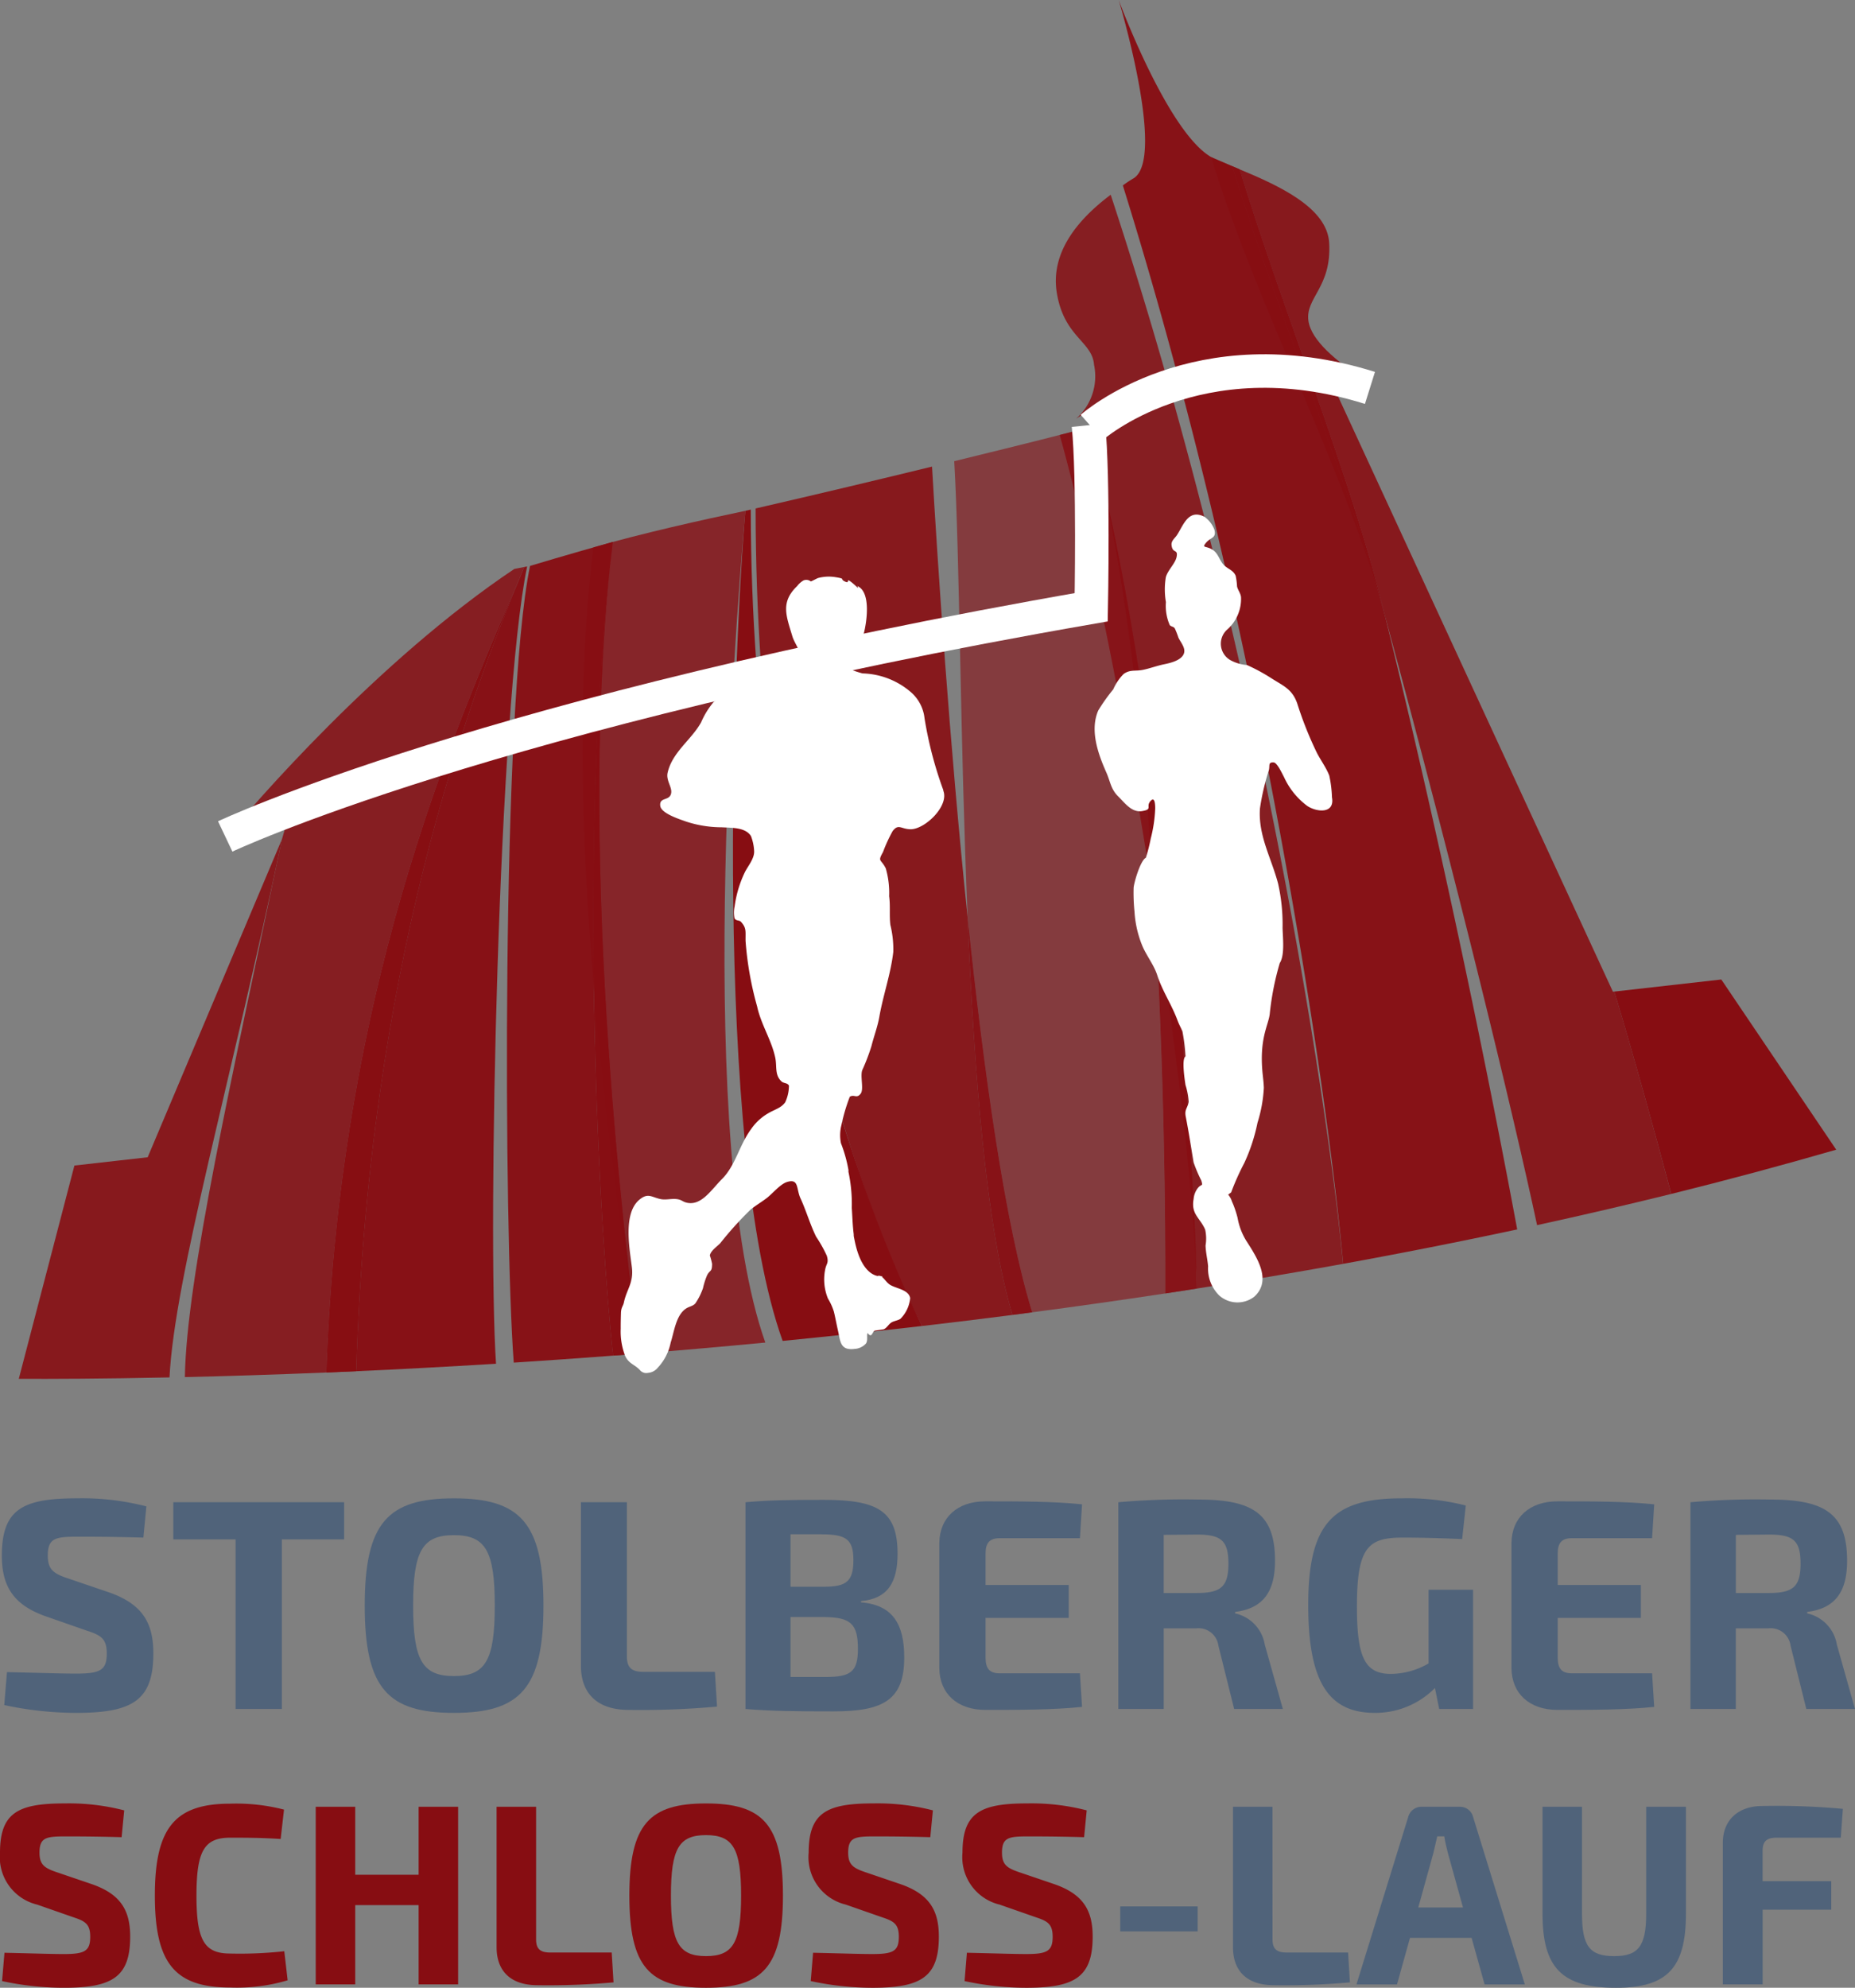 <svg xmlns="http://www.w3.org/2000/svg" width="165.939" height="177.734"><rect width="100%" height="100%" fill="#808080" stroke="none"/><defs><clipPath id="a"><path fill="none" d="M0 0h165.939v177.734H0z" data-name="Rechteck 268"/></clipPath><clipPath id="b"><path fill="none" d="M0 0h16.347v75.358H0z" data-name="Rechteck 247"/></clipPath><clipPath id="c"><path fill="none" d="M0 0h9.513v73.381H0z" data-name="Rechteck 248"/></clipPath><clipPath id="d"><path fill="none" d="M0 0h4.094v72.755H0z" data-name="Rechteck 249"/></clipPath><clipPath id="e"><path fill="none" d="M0 0h15.292v71.957H0z" data-name="Rechteck 251"/></clipPath><clipPath id="f"><path fill="none" d="M0 0h30.361v72.432H0z" data-name="Rechteck 252"/></clipPath><clipPath id="g"><path fill="none" d="M0 0h17.699v72.023H0z" data-name="Rechteck 253"/></clipPath><clipPath id="h"><path fill="none" d="M0 0h23.542v48.254H0z" data-name="Rechteck 255"/></clipPath><clipPath id="i"><path fill="none" d="M0 0h35.649v113.005H0z" data-name="Rechteck 256"/></clipPath><clipPath id="j"><path fill="none" d="M0 0h38.611v94.404H0z" data-name="Rechteck 257"/></clipPath><clipPath id="k"><path fill="none" d="M0 0h13.651v40.138H0z" data-name="Rechteck 258"/></clipPath><clipPath id="l"><path fill="none" d="M0 0h15.541v40.961H0z" data-name="Rechteck 259"/></clipPath><clipPath id="m"><path fill="none" d="M0 0h25.695v97.802H0z" data-name="Rechteck 260"/></clipPath><clipPath id="n"><path fill="none" d="M0 0h22.982v76.84H0z" data-name="Rechteck 261"/></clipPath><clipPath id="o"><path fill="none" d="M0 0h18.883v79.11H0z" data-name="Rechteck 262"/></clipPath><clipPath id="p"><path fill="none" d="M0 0h9.658v77.423H0z" data-name="Rechteck 263"/></clipPath><clipPath id="q"><path fill="none" d="M0 0h5.774v35.516H0z" data-name="Rechteck 265"/></clipPath></defs><g data-name="Gruppe 805"><g clip-path="url(#a)" data-name="Gruppe 804"><g data-name="Gruppe 803"><g clip-path="url(#a)" data-name="Gruppe 802"><path fill="#50637a" d="m13.094 134.695-.27 2.786a190.67 190.67 0 0 0-5.843-.08c-2 0-2.706.107-2.706 1.688 0 1.286.541 1.634 1.948 2.089l3.544 1.206c2.976 1.045 3.95 2.733 3.95 5.44 0 4.205-1.84 5.332-6.925 5.332a30.918 30.918 0 0 1-6.412-.7l.244-2.947c3.463.08 4.978.134 6.168.134 2.164 0 2.759-.295 2.759-1.795 0-1.313-.514-1.634-1.759-2.037l-3.76-1.312c-2.84-1.019-3.868-2.68-3.868-5.412 0-4.233 1.975-5.118 6.79-5.118a22.963 22.963 0 0 1 6.141.723" data-name="Pfad 892"/><path fill="#50637a" d="M25.214 137.643v15.164h-4.14v-15.164h-5.572v-3.324h15.284v3.323Z" data-name="Pfad 893"/><path fill="#50637a" d="M48.615 143.563c0 7.422-2.11 9.592-8.007 9.592s-7.981-2.17-7.981-9.592 2.083-9.591 7.981-9.591 8.007 2.17 8.007 9.591m-11.659 0c0 4.9.839 6.3 3.652 6.3s3.652-1.393 3.652-6.3-.839-6.3-3.652-6.3-3.652 1.393-3.652 6.3" data-name="Pfad 894"/><path fill="#50637a" d="M56.08 148.119c0 .964.406 1.366 1.461 1.366h6.411l.189 3.108a76.158 76.158 0 0 1-7.9.295c-3 0-4.274-1.661-4.274-3.938v-14.631h4.112Z" data-name="Pfad 895"/><path fill="#50637a" d="M77.02 143.269c2.868.241 3.869 1.982 3.869 4.93 0 3.8-1.866 4.822-6.331 4.822-3.57 0-5.518-.026-7.871-.214V134.32c2.11-.188 3.868-.214 7.005-.214 4.869 0 6.6 1.017 6.6 4.822 0 2.653-.946 4.019-3.272 4.233Zm-3.519-6.082h-2.784v4.689h3c2 0 2.623-.483 2.623-2.385 0-1.876-.676-2.3-2.84-2.3m.352 12.753c2.245 0 2.894-.455 2.894-2.519 0-2.25-.676-2.813-3-2.839h-3.029v5.358Z" data-name="Pfad 896"/><path fill="#50637a" d="M96.794 152.619c-2.543.268-5.762.268-8.656.268-2.489 0-4.085-1.447-4.112-3.724v-11.2c.027-2.277 1.623-3.724 4.112-3.724 2.894 0 6.113 0 8.656.268l-.189 3.028h-7.169c-.893 0-1.272.4-1.272 1.367v2.813h7.439v2.947h-7.439v3.562c0 .992.379 1.393 1.272 1.393h7.169Z" data-name="Pfad 897"/><path fill="#50637a" d="m110.401 152.805-1.407-5.654a1.794 1.794 0 0 0-2-1.554H104.1v7.208h-4.058V134.32a66.314 66.314 0 0 1 7.115-.241c4.87 0 6.9 1.233 6.9 5.465 0 2.6-.92 4.26-3.57 4.582v.134a3.422 3.422 0 0 1 2.651 2.786l1.619 5.759Zm-3.327-10.369c2.164 0 2.813-.59 2.813-2.625 0-2.063-.649-2.6-2.813-2.6l-2.975.027v5.2Z" data-name="Pfad 898"/><path fill="#50637a" d="M131.773 152.807h-3.03l-.38-1.876a7.506 7.506 0 0 1-5.383 2.224c-4.192 0-5.952-2.867-5.952-9.646 0-7.314 2.219-9.538 8.359-9.538a21.084 21.084 0 0 1 5.735.643l-.325 3c-1.838-.08-3.651-.134-5.274-.134-3.112 0-4.139.8-4.139 6.162 0 4.608.731 6.028 3.057 6.028a6.846 6.846 0 0 0 3.354-.937v-6.589h3.977Z" data-name="Pfad 899"/><path fill="#50637a" d="M147.976 152.619c-2.543.268-5.762.268-8.656.268-2.489 0-4.085-1.447-4.112-3.724v-11.2c.027-2.277 1.623-3.724 4.112-3.724 2.894 0 6.113 0 8.656.268l-.189 3.028h-7.169c-.893 0-1.272.4-1.272 1.367v2.813h7.439v2.947h-7.439v3.562c0 .992.379 1.393 1.272 1.393h7.169Z" data-name="Pfad 900"/><path fill="#50637a" d="m161.583 152.805-1.406-5.654a1.794 1.794 0 0 0-2-1.554h-2.9v7.208h-4.058V134.32a66.3 66.3 0 0 1 7.114-.241c4.87 0 6.9 1.233 6.9 5.465 0 2.6-.919 4.26-3.57 4.582v.134a3.422 3.422 0 0 1 2.651 2.786l1.624 5.76Zm-3.327-10.369c2.164 0 2.813-.59 2.813-2.625 0-2.063-.649-2.6-2.813-2.6l-2.975.027v5.2Z" data-name="Pfad 901"/><path fill="#870d12" d="m11.111 161.874-.232 2.394a165.091 165.091 0 0 0-5.021-.069c-1.72 0-2.325.092-2.325 1.451 0 1.1.465 1.4 1.674 1.795l3.044 1.036c2.557.9 3.394 2.348 3.394 4.673 0 3.614-1.581 4.581-5.951 4.581a26.538 26.538 0 0 1-5.509-.6l.215-2.531c2.975.068 4.277.115 5.3.115 1.858 0 2.371-.253 2.371-1.543 0-1.128-.441-1.4-1.511-1.749l-3.231-1.128A4.361 4.361 0 0 1 0 165.649c0-3.638 1.7-4.4 5.834-4.4a19.743 19.743 0 0 1 5.276.622" data-name="Pfad 902"/><path fill="#870d12" d="m25.406 161.805-.3 2.624c-1.511-.092-2.487-.115-4.509-.115-2.325 0-3.022 1.174-3.022 5.18s.7 5.179 3.022 5.179a35.981 35.981 0 0 0 4.834-.207l.3 2.6a15.925 15.925 0 0 1-5.137.644c-4.951 0-6.741-2.163-6.741-8.218s1.79-8.219 6.741-8.219a17.106 17.106 0 0 1 4.811.53" data-name="Pfad 903"/><path fill="#870d12" d="M40.982 177.431h-3.534v-7.091h-5.671v7.091h-3.533v-15.88h3.533v6.08h5.671v-6.08h3.533Z" data-name="Pfad 904"/><path fill="#870d12" d="M47.956 173.407c0 .828.348 1.174 1.255 1.174h5.509l.163 2.67a65.405 65.405 0 0 1-6.788.253c-2.579 0-3.672-1.427-3.672-3.384v-12.569h3.533Z" data-name="Pfad 905"/><path fill="#870d12" d="M70.038 169.494c0 6.377-1.814 8.241-6.881 8.241s-6.857-1.864-6.857-8.241 1.79-8.242 6.857-8.242 6.881 1.865 6.881 8.242m-10.019 0c0 4.213.72 5.409 3.138 5.409s3.138-1.2 3.138-5.409-.72-5.41-3.138-5.41-3.138 1.2-3.138 5.41" data-name="Pfad 906"/><path fill="#870d12" d="m83.451 161.874-.232 2.394a165.044 165.044 0 0 0-5.021-.069c-1.72 0-2.325.092-2.325 1.451 0 1.1.465 1.4 1.674 1.795l3.044 1.036c2.557.9 3.394 2.348 3.394 4.673 0 3.614-1.581 4.581-5.951 4.581a26.538 26.538 0 0 1-5.509-.6l.209-2.532c2.975.068 4.277.115 5.3.115 1.859 0 2.371-.253 2.371-1.543 0-1.128-.441-1.4-1.511-1.749l-3.231-1.128a4.361 4.361 0 0 1-3.324-4.65c0-3.638 1.7-4.4 5.834-4.4a19.743 19.743 0 0 1 5.276.622" data-name="Pfad 907"/><path fill="#870d12" d="m97.211 161.874-.232 2.394a165.091 165.091 0 0 0-5.021-.069c-1.72 0-2.325.092-2.325 1.451 0 1.1.465 1.4 1.673 1.795l3.044 1.036c2.558.9 3.394 2.348 3.394 4.673 0 3.614-1.581 4.581-5.951 4.581a26.537 26.537 0 0 1-5.508-.6l.209-2.532c2.975.068 4.277.115 5.3.115 1.86 0 2.371-.253 2.371-1.543 0-1.128-.441-1.4-1.511-1.749l-3.231-1.128a4.361 4.361 0 0 1-3.324-4.65c0-3.638 1.7-4.4 5.834-4.4a19.74 19.74 0 0 1 5.276.622" data-name="Pfad 908"/><path fill="#50637a" d="M100.211 170.46h6.927v2.233h-6.927z" data-name="Rechteck 246"/><path fill="#50637a" d="M113.833 173.407c0 .828.349 1.174 1.255 1.174h5.506l.163 2.67a65.4 65.4 0 0 1-6.788.253c-2.579 0-3.672-1.427-3.672-3.384v-12.569h3.533Z" data-name="Pfad 909"/><path fill="#50637a" d="m126.13 173.269-1.161 4.167h-3.627l4.627-14.964a1.223 1.223 0 0 1 1.231-.921h3.347a1.2 1.2 0 0 1 1.231.921l4.626 14.964h-3.6l-1.162-4.167Zm3.394-7.574c-.116-.483-.256-1.013-.325-1.5h-.63l-.349 1.5-1.348 4.858h4Z" data-name="Pfad 910"/><path fill="#50637a" d="M150.816 171.105c0 4.858-1.673 6.63-6.252 6.63-4.835 0-6.578-1.772-6.578-6.63v-9.554h3.532v9.554c0 2.924.7 3.8 2.883 3.8 2.139 0 2.859-.875 2.859-3.8v-9.554h3.556Z" data-name="Pfad 911"/><path fill="#50637a" d="M158.929 164.313c-.907 0-1.255.346-1.255 1.174v2.717h6.141v2.551h-6.136v6.676h-3.564v-12.657c0-2.049 1.395-3.293 3.533-3.293a65.35 65.35 0 0 1 7.206.254l-.186 2.578Z" data-name="Pfad 912"/><path fill="#870d12" d="m106.483 33.166.113-.012-.056.005-.056.007" data-name="Pfad 913"/><g data-name="Gruppe 744" opacity=".79"><g data-name="Gruppe 743"><g clip-path="url(#b)" data-name="Gruppe 742" transform="translate(52.115 45.673)"><path fill="#870d12" d="M14.566 0c-3.759.79-9.3 2.019-13.6 3.272-3.29 26.777 2.767 62.166 4.094 72.087 3.655-.291 7.426-.62 11.287-.989-6.24-17.558-2.825-62.484-1.782-74.37" data-name="Pfad 914"/></g></g></g><g data-name="Gruppe 747" opacity=".95"><g data-name="Gruppe 746"><g clip-path="url(#c)" data-name="Gruppe 745" transform="translate(45.346 48.456)"><path fill="#870d12" d="M9.474 0c-3.91 1.088-7.406 2.144-7.406 2.144C-.507 14.598-.271 61.827.612 73.381q4.316-.277 8.9-.625c-1.155-10-3.324-46.02-.039-72.755" data-name="Pfad 915"/></g></g></g><g data-name="Gruppe 750" opacity=".79"><g data-name="Gruppe 749"><g clip-path="url(#d)" data-name="Gruppe 748" transform="translate(53.081 48.456)"><path fill="#870d12" d="m1.777 72.755 2.317-.179C2.767 62.655-1.551 26.776 1.738 0c-3.284 26.736-1.116 62.751.039 72.755" data-name="Pfad 916"/></g></g></g><g data-name="Gruppe 753" opacity=".95"><g data-name="Gruppe 752"><g clip-path="url(#d)" data-name="Gruppe 751" transform="translate(53.081 48.456)"><path fill="#870d12" d="m1.777 72.755 2.317-.179C2.767 62.655-1.551 26.776 1.738 0c-3.284 26.736-1.116 62.751.039 72.755" data-name="Pfad 917"/></g></g></g><g data-name="Gruppe 756" opacity=".96"><g data-name="Gruppe 755"><g clip-path="url(#e)" data-name="Gruppe 754" transform="translate(31.862 50.649)"><path fill="#870d12" d="m15.292 0-.257.049C9.968 12.118 1.094 35.859.001 71.957c3.913-.176 8.095-.4 12.508-.669-.787-11.882.223-58.9 2.784-71.288" data-name="Pfad 918"/></g></g></g><path fill="#870d12" d="m67.161 45.563-.48.11c-1.044 11.889-2.967 56.682 3.33 74.222 4.06-.4 8.226-.841 12.468-1.334-4.169-8.609-15.3-35.137-15.319-73" data-name="Pfad 919"/><g data-name="Gruppe 759" opacity=".85"><g data-name="Gruppe 758"><g clip-path="url(#f)" data-name="Gruppe 757" transform="translate(16.537 50.698)"><path fill="#870d12" d="m30.36 0-.885.17C17.154 8.416 6.027 21.393 3.86 23.985c-.25.3-.083.333-.083.333l5.6-2.352-.692 2.372C4.18 45.838.147 63.562 0 72.432c3.749-.086 7.989-.216 12.661-.409C13.88 36.009 25.301 12.05 30.361 0" data-name="Pfad 920"/></g></g></g><g data-name="Gruppe 762" opacity=".96"><g data-name="Gruppe 761"><g clip-path="url(#g)" data-name="Gruppe 760" transform="translate(29.198 50.698)"><path fill="#870d12" d="M2.664 71.908C3.758 35.808 12.632 12.07 17.699 0 12.64 12.05 1.219 36.009-.001 72.023q1.309-.053 2.664-.115" data-name="Pfad 921"/></g></g></g><g data-name="Gruppe 765" opacity=".85"><g data-name="Gruppe 764"><g clip-path="url(#g)" data-name="Gruppe 763" transform="translate(29.198 50.698)"><path fill="#870d12" d="M2.664 71.908C3.758 35.808 12.632 12.07 17.699 0 12.64 12.05 1.219 36.009-.001 72.023q1.309-.053 2.664-.115" data-name="Pfad 922"/></g></g></g><g data-name="Gruppe 768" opacity=".9"><g data-name="Gruppe 767"><g clip-path="url(#h)" data-name="Gruppe 766" transform="translate(1.681 75.037)"><path fill="#870d12" d="m11.529 28.438-6.553.74L0 48.249c2.878.012 7.483 0 13.482-.127.443-8.94 5.573-26.716 10.06-48.124Z" data-name="Pfad 923"/></g></g></g><g data-name="Gruppe 771" opacity=".95"><g data-name="Gruppe 770"><g clip-path="url(#i)" data-name="Gruppe 769" transform="translate(100.073)"><path fill="#870d12" d="m10.157 14.869.661.271c-.773-.317-1.529-.624-2.223-.932C4.583 12.427 0 0 0 0s4.252 14.094 1.344 15.937a9.964 9.964 0 0 0-.973.644c12.441 39.821 18.442 82.112 19.707 96.423q7.753-1.406 15.571-3.076c-1.8-9.671-5.887-30.673-11.841-54.922-3.5-12.864-9.507-26.648-13.651-40.138m-3.747 18.3.056-.007.056-.005Z" data-name="Pfad 924"/></g></g></g><path fill="#870d12" d="m164.259 102.799-10.28-15.219-9.577 1.081c1.786 5.869 3.672 12.75 5.1 18.093q7.423-1.839 14.757-3.956" data-name="Pfad 925"/><g data-name="Gruppe 774" opacity=".9"><g data-name="Gruppe 773"><g clip-path="url(#j)" data-name="Gruppe 772" transform="translate(110.891 15.14)"><path fill="#870d12" d="m33.516 73.518-.123.014L7.675 17.856c.753.089 2.882.761 3.4.889-2.383-1.547-4.667-3.432-4.92-5.187-.3-2.083 2.086-2.98 1.855-6.988C7.83 3.45 3.574 1.481-.005 0c4.116 13.4 9.852 27.085 12.99 39.867 6.529 24.011 11.548 44.817 13.623 54.537q6.006-1.311 12-2.789c-1.422-5.343-3.308-12.224-5.094-18.093" data-name="Pfad 926"/></g></g></g><g data-name="Gruppe 777" opacity=".95"><g data-name="Gruppe 776"><g clip-path="url(#k)" data-name="Gruppe 775" transform="translate(110.23 14.869)"><path fill="#870d12" d="M13.651 40.138C10.513 27.356 4.778 13.672.661.271L.001 0c4.144 13.491 10.152 27.274 13.651 40.138" data-name="Pfad 927"/></g></g></g><g data-name="Gruppe 780" opacity=".9"><g data-name="Gruppe 779"><g clip-path="url(#l)" data-name="Gruppe 778" transform="translate(108.339 14.045)"><path fill="#870d12" d="M15.541 40.961C12.403 28.179 6.668 14.495 2.551 1.094 2.328 1.002.217.088 0-.001c4.144 13.491 12.043 28.1 15.541 40.961" data-name="Pfad 928"/></g></g></g><g data-name="Gruppe 783" opacity=".85"><g data-name="Gruppe 782"><g clip-path="url(#m)" data-name="Gruppe 781" transform="translate(94.449 17.414)"><path fill="#870d12" d="M25.695 95.593C24.361 81.319 18.064 39.854 4.908 0 1.732 2.378-.474 5.327.088 8.77c.645 3.964 3.169 4.331 3.33 6.428a5.059 5.059 0 0 1-1.6 4.823 17.883 17.883 0 0 1 2.049-1.146l.182 1.657-3.7.946c6.452 23.27 12.066 63.462 12.256 76.324q6.492-1.018 13.087-2.209" data-name="Pfad 929"/></g></g></g><g data-name="Gruppe 786" opacity=".9"><g data-name="Gruppe 785"><g clip-path="url(#n)" data-name="Gruppe 784" transform="translate(67.593 41.72)"><path fill="#870d12" d="M18.967 40.335C17.325 24.604 16.275 8.484 15.781.001 10.987 1.168 5.837 2.401 0 3.744c.022 37.861 10.268 64.081 14.888 73.1q4-.466 8.094-.99c-2.336-7.729-3.423-21.457-4.015-35.516" data-name="Pfad 930"/></g></g></g><g data-name="Gruppe 789" opacity=".6"><g data-name="Gruppe 788"><g clip-path="url(#o)" data-name="Gruppe 787" transform="translate(85.36 38.228)"><path fill="#870d12" d="M18.882 77.423c.037-12.734-.368-54.072-6.843-77.423C9.881.551 6.704 1.375 0 3.008c.495 8.506.529 24.873 1.2 40.819C2.653 57.75 4.57 71.364 6.972 79.11q5.882-.776 11.909-1.687" data-name="Pfad 931"/></g></g></g><g data-name="Gruppe 792" opacity=".85"><g data-name="Gruppe 791"><g clip-path="url(#p)" data-name="Gruppe 790" transform="translate(97.399 38.228)"><path fill="#870d12" d="M6.843 77.423q1.4-.213 2.816-.435C9.469 64.125 6.453 23.271.001 0c6.475 23.351 6.88 64.689 6.843 77.423" data-name="Pfad 932"/></g></g></g><g data-name="Gruppe 795" opacity=".6"><g data-name="Gruppe 794"><g clip-path="url(#p)" data-name="Gruppe 793" transform="translate(97.399 38.228)"><path fill="#870d12" d="M6.843 77.423q1.4-.213 2.816-.435C9.469 64.125 6.453 23.271.001 0c6.475 23.351 6.88 64.689 6.843 77.423" data-name="Pfad 933"/></g></g></g><g data-name="Gruppe 798" opacity=".9"><g data-name="Gruppe 797"><g clip-path="url(#q)" data-name="Gruppe 796" transform="translate(86.56 82.054)"><path fill="#870d12" d="M5.774 35.284C3.374 27.537 1.454 13.923.001 0 .592 14.059 1.68 27.787 4.016 35.516c.584-.075 1.172-.154 1.758-.232" data-name="Pfad 934"/></g></g></g><g data-name="Gruppe 801" opacity=".6"><g data-name="Gruppe 800"><g clip-path="url(#q)" data-name="Gruppe 799" transform="translate(86.56 82.054)"><path fill="#870d12" d="M5.774 35.284C3.374 27.537 1.454 13.923.001 0 .592 14.059 1.68 27.787 4.016 35.516c.584-.075 1.172-.154 1.758-.232" data-name="Pfad 935"/></g></g></g><path fill="none" stroke="#fff" stroke-miterlimit="10" stroke-width="3" d="M20.146 74.789s23.435-11.113 77.468-20.492c0 0 .227-11.682-.246-16.279" data-name="Pfad 936"/><path fill="none" stroke="#fff" stroke-miterlimit="10" stroke-width="3" d="M97.669 38.211s9.407-8.37 24.881-3.527" data-name="Pfad 937"/><path fill="#fff" d="M119.15 71.26a10.554 10.554 0 0 0-.241-1.916c-.268-.7-.771-1.373-1.11-2.038a32.406 32.406 0 0 1-1.749-4.388c-.445-1.3-1.231-1.577-2.305-2.264a16.426 16.426 0 0 0-2.2-1.192 3.633 3.633 0 0 1-1.5-.447 1.693 1.693 0 0 1-.253-2.736 3.643 3.643 0 0 0 1.223-2.879c-.035-.364-.271-.616-.355-.96a5.98 5.98 0 0 0-.124-.958c-.241-.557-.775-.605-1.143-1.062-.344-.427-.431-.95-.929-1.268-.577-.369-.995-.119-.578-.623s.944-.382.746-1.174a2.52 2.52 0 0 0-.882-1.145c-1.448-.737-1.886.748-2.461 1.629-.2.3-.541.519-.486.923.1.766.582.294.454 1.011-.107.608-.794 1.194-.968 1.84a6.7 6.7 0 0 0 .008 2.226 4.3 4.3 0 0 0 .333 2.032c.1.168.348.131.463.32a7.329 7.329 0 0 1 .321.817c.189.414.654.91.5 1.4-.2.65-1.261.881-1.8.992-.644.133-1.267.373-1.9.5s-1.144-.056-1.716.377a4.533 4.533 0 0 0-.916 1.367 15.973 15.973 0 0 0-1.335 1.877c-.778 1.776-.012 3.9.712 5.53.381.859.4 1.5 1.071 2.161.59.58 1.211 1.469 2.143 1.311.965-.163.31-.385.732-.882s.434.376.434.661a12.724 12.724 0 0 1-.4 2.679 14.755 14.755 0 0 1-.438 1.718c-.481.232-1.044 2.161-1.092 2.666a16.357 16.357 0 0 0 .078 2.146 9.508 9.508 0 0 0 .639 2.909c.357.941 1.094 1.829 1.392 2.767.443 1.393 1.285 2.617 1.818 4.053.141.382.322.694.442.986a16.514 16.514 0 0 1 .271 2.233c-.37.219-.059 2.159 0 2.558a6.046 6.046 0 0 1 .284 1.5c-.105.61-.393.659-.26 1.339.264 1.353.473 2.7.7 4.077a12.831 12.831 0 0 0 .689 1.621c.175.622.009.21-.378.767a1.926 1.926 0 0 0-.31.889c-.252 1.345.57 1.665 1.034 2.732a3.715 3.715 0 0 1 .036 1.417c.015.629.175 1.246.227 1.871a3.371 3.371 0 0 0 1 2.608 2.461 2.461 0 0 0 3.114.117c1.645-1.473.219-3.579-.721-5.047a5.809 5.809 0 0 1-.753-2 9.4 9.4 0 0 0-.366-1.148c-.062-.16-.154-.339-.2-.5a2.021 2.021 0 0 0-.277-.445l.265-.2a22.752 22.752 0 0 1 1.177-2.632 16.139 16.139 0 0 0 1.181-3.6 12.606 12.606 0 0 0 .566-3.112c-.01-.441-.072-.884-.115-1.323-.3-3.089.512-4.25.64-5.264a24.955 24.955 0 0 1 .9-4.577c.463-.7.267-2.3.25-3.144a16.574 16.574 0 0 0-.4-3.958c-.614-2.324-1.789-4.281-1.624-6.714a21.158 21.158 0 0 1 .8-3.428c.1-.407-.092-.726.432-.691.316.021.775 1.048.917 1.3a6.628 6.628 0 0 0 2.087 2.591c.853.569 2.505.725 2.2-.81" data-name="Pfad 938"/><path fill="#fff" d="M84.39 70.666a34.633 34.633 0 0 1-1.687-6.45 3.6 3.6 0 0 0-1.2-2.311 6.892 6.892 0 0 0-4.341-1.693c-.885-.233-1.976-.643-1.838-1.1.12-.394.484-.086.769-.3a3.375 3.375 0 0 0 .528-.652c.222-.26.091-.378.241-.658a2.51 2.51 0 0 0 .4-.828c.267-1.006.686-3.742-.569-4.272.165.355.024.1-.462-.294-.649-.529-.146.11-.608-.095-.567-.252.1-.246-.84-.4a3.731 3.731 0 0 0-1.585.065c-.1.026-.555.279-.663.312a.658.658 0 0 0-.663-.09 1.917 1.917 0 0 0-.559.5c-1.512 1.442-.981 2.66-.434 4.486.162.542.581 1.084.72 1.643a1.7 1.7 0 0 1-.154 1.362c-.11.113-.352-.02-.423.03-.9.629-2.19.505-2.95 1.17.022-.018-1.245.537-1.555.605-.108.024-.394-.063-.478-.035-.285.094-.454.2-.755.327a4.63 4.63 0 0 0-1.461.8 7.234 7.234 0 0 0-1.1 1.79c-.87 1.576-2.573 2.655-3 4.506-.172.749.5 1.37.284 1.954-.208.566-1.039.251-.944 1.016.086.691 1.777 1.207 2.271 1.391a10.238 10.238 0 0 0 3.22.525c.969.055 2.126.006 2.623.784a4.271 4.271 0 0 1 .284 1.344c.035.681-.585 1.376-.843 1.917a10.084 10.084 0 0 0-.9 3.021 2.612 2.612 0 0 0-.009 1.077c.162.258.417.132.585.321.492.554.389.823.4 1.7a29.535 29.535 0 0 0 1.035 5.857c.343 1.6 1.292 3.014 1.621 4.578.166.786-.07 1.525.551 2.119.2.195.531.112.674.38a3.556 3.556 0 0 1-.333 1.489c-.369.523-.974.655-1.518.983a4.727 4.727 0 0 0-1.529 1.409c-1.06 1.429-1.395 3.262-2.611 4.475-.942.939-1.809 2.363-3.081 2.127-.429-.08-.478-.253-.891-.324-.486-.085-1.024.088-1.508-.01-.824-.167-1.126-.6-1.916.061-1.482 1.239-.852 4.455-.661 6.052.164 1.381-.469 1.941-.717 3.126-.071.34-.246.429-.262.934-.015.469-.026.942-.022 1.411a6.056 6.056 0 0 0 .4 2.444c.325.692.839.753 1.309 1.247a.732.732 0 0 0 .739.26 1.231 1.231 0 0 0 .857-.451 4.555 4.555 0 0 0 1.162-2.251c.322-.991.477-2.5 1.416-3.072.294-.179.593-.2.795-.438a5.784 5.784 0 0 0 .683-1.365 6.565 6.565 0 0 1 .367-1.152c.267-.519.435-.244.446-1.013a6.445 6.445 0 0 0-.2-.759c.087-.433.617-.765.937-1.1a30.714 30.714 0 0 1 2.712-3c.456-.37.972-.669 1.439-1.027.516-.395 1.205-1.257 1.835-1.444 1.06-.314.793.613 1.185 1.467.521 1.128.85 2.319 1.4 3.434a11.811 11.811 0 0 1 .954 1.7c.2.688-.05.662-.157 1.287a4.48 4.48 0 0 0 .264 2.55 5.176 5.176 0 0 1 .527 1.167c.128.523.233 1.113.357 1.653.224.972.183 1.84 1.5 1.672a1.475 1.475 0 0 0 1.01-.48c.2-.284.04-.824.152-.933.4.519.411-.165.645-.221.039-.009.793-.116.8-.121.3-.144.406-.425.671-.6.209-.141.657-.2.83-.347a3.029 3.029 0 0 0 .859-1.845c-.154-.789-1.322-.841-1.858-1.224-.264-.19-.446-.493-.652-.66l.008-.072a.939.939 0 0 1-.1.011.4.4 0 0 0-.321-.028c-.553-.119-1.506-.675-2.011-3.008a21.314 21.314 0 0 1-.115-.57c0-.064 0-.127-.007-.192-.094-.77-.115-1.545-.167-2.319a13.718 13.718 0 0 0-.3-3.225c0-.093.005-.144.005-.144a12.584 12.584 0 0 0-.674-2.411 3.627 3.627 0 0 1 .048-1.648 15.916 15.916 0 0 1 .741-2.508c.4-.251.611.2.975-.278.3-.391-.058-1.563.141-2.1a18.442 18.442 0 0 0 .821-2.147c.225-.9.542-1.7.706-2.622.344-1.953 1.023-3.831 1.249-5.805a9.086 9.086 0 0 0-.26-2.408c-.107-.859.009-1.7-.111-2.57a7.884 7.884 0 0 0-.3-2.489c-.441-.878-.75-.557-.248-1.464a13.64 13.64 0 0 1 .864-1.877c.528-.675.732-.179 1.581-.158 1.285.03 3.516-2.1 2.936-3.476" data-name="Pfad 939"/></g></g></g></g></svg>